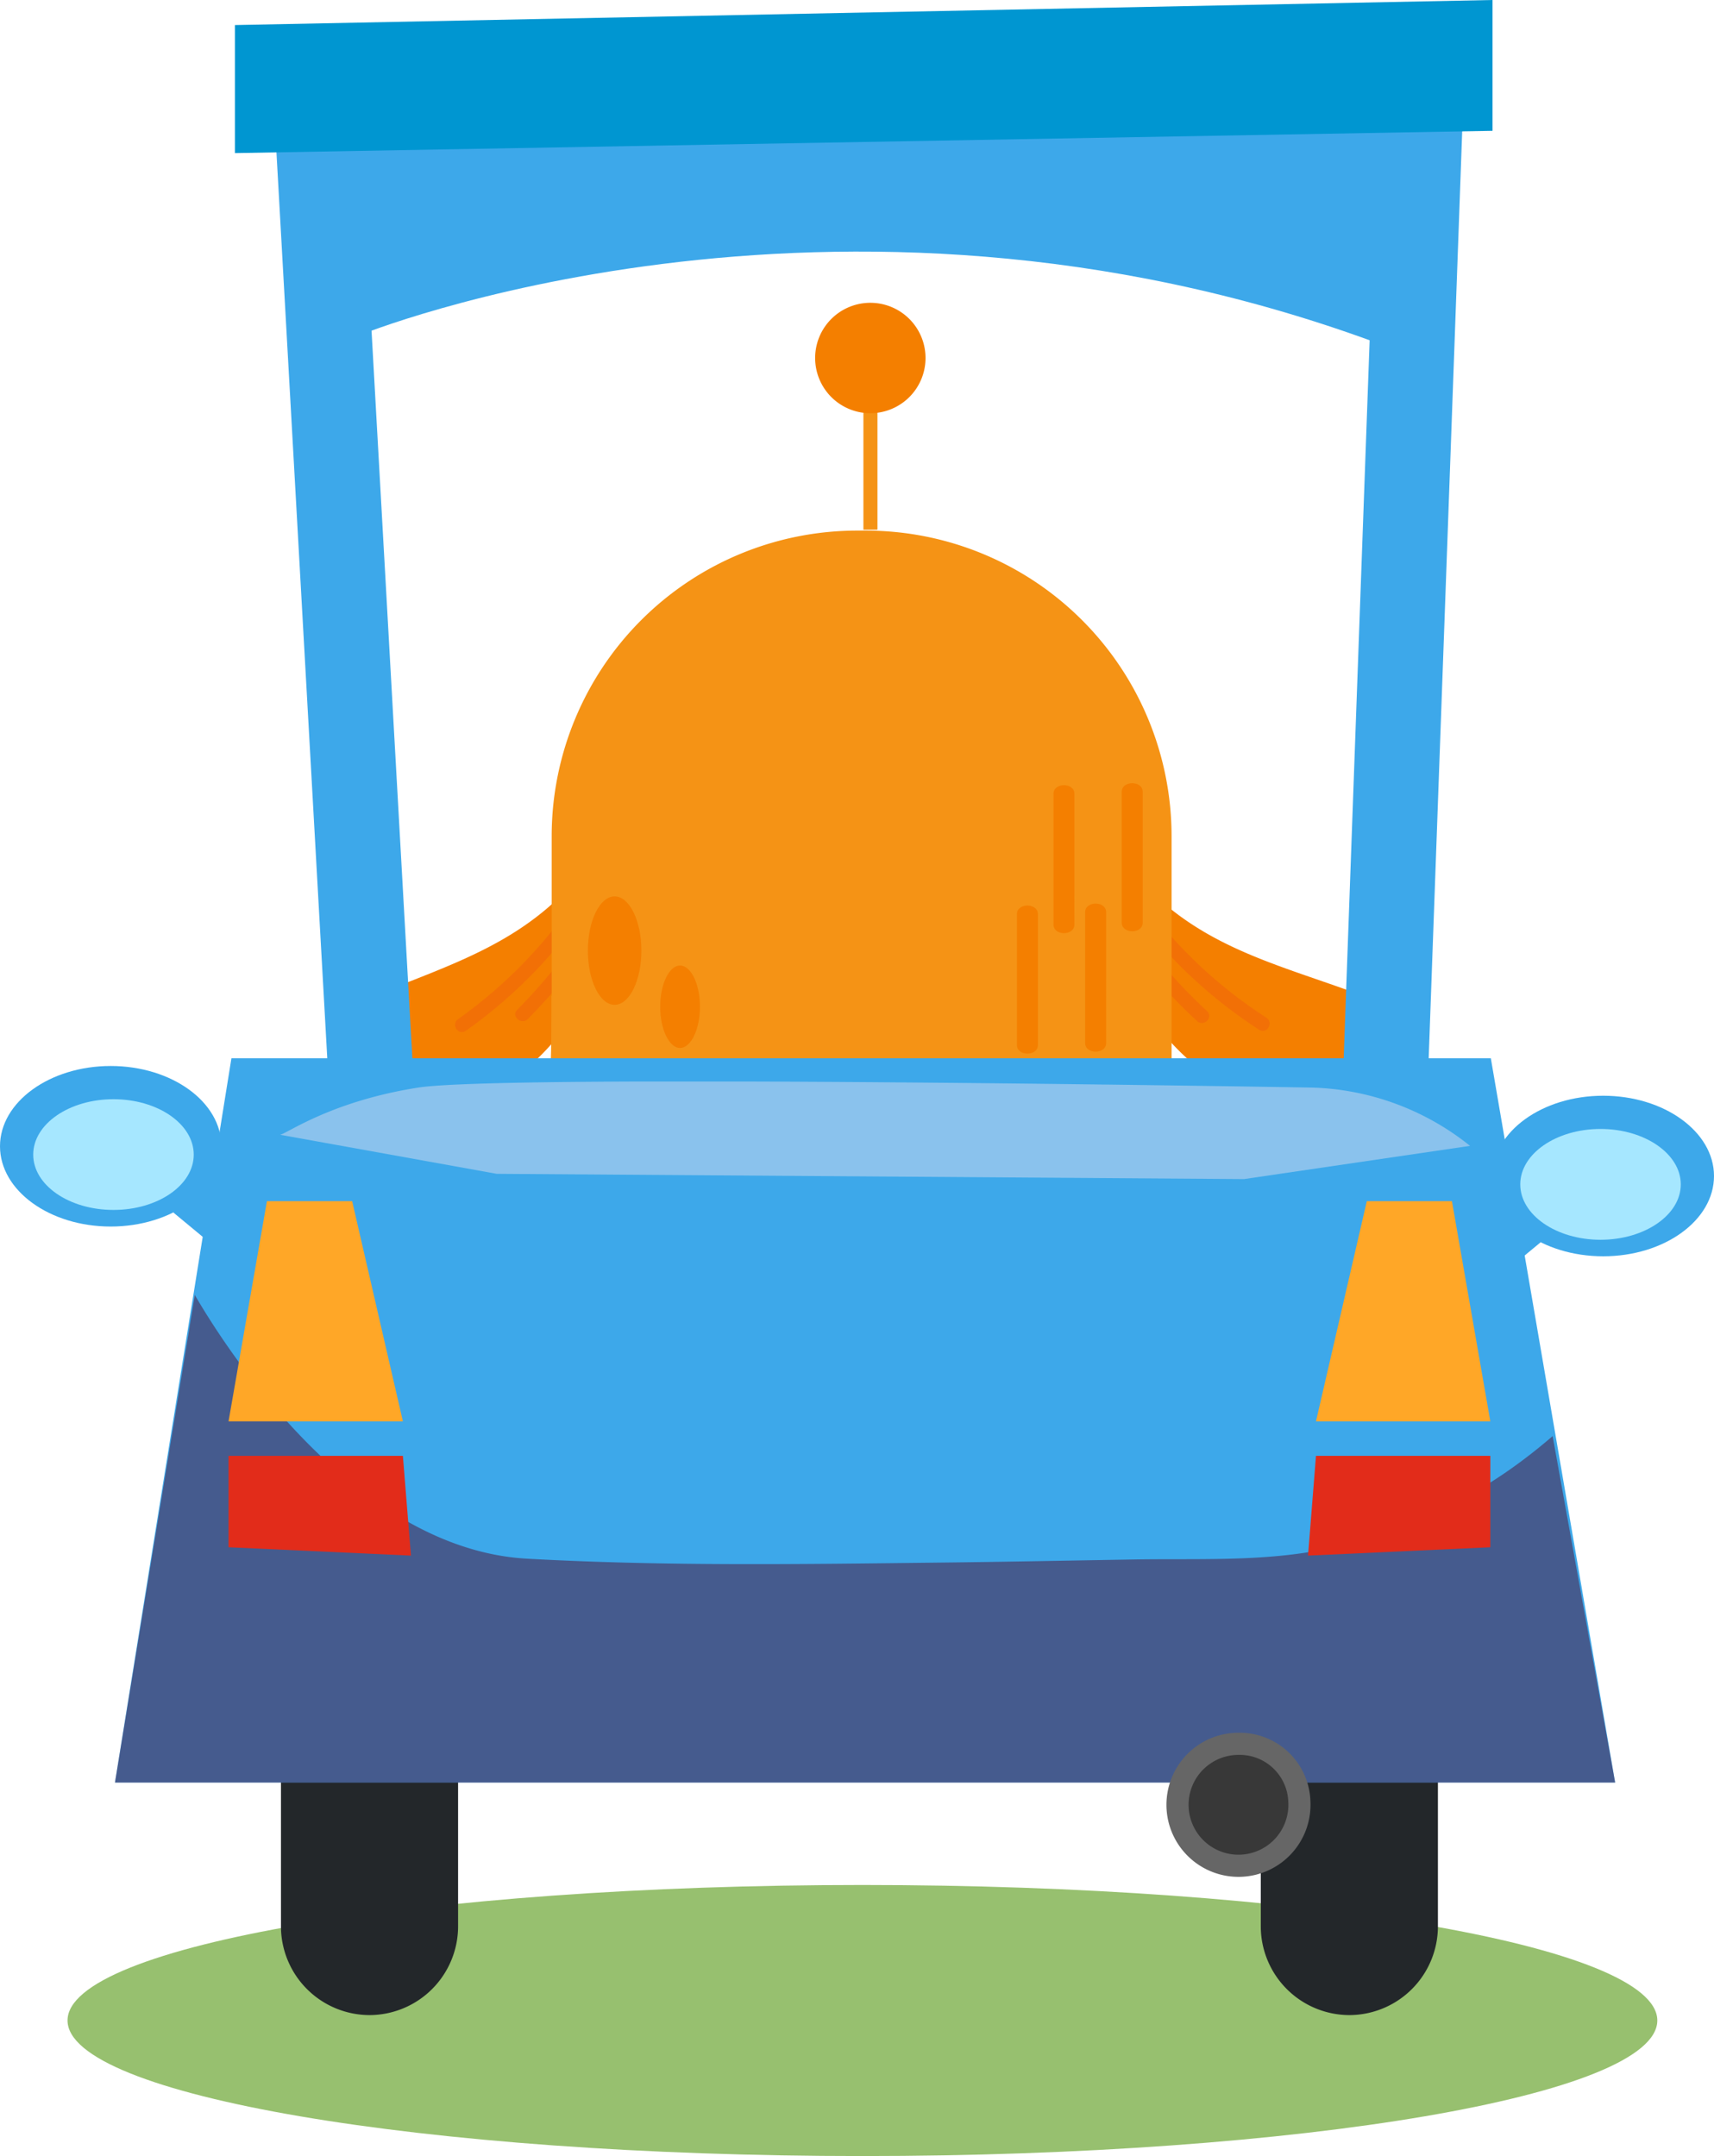 <svg data-name="Capa 1" xmlns="http://www.w3.org/2000/svg" viewBox="0 0 172.34 216.74"><defs><clipPath id="a"><path fill="none" d="M6.79 189.49h159.85v27.25H6.79z"/></clipPath><clipPath id="b"><path fill="none" d="M10.98 104.39h156.07v81.58H10.98z"/></clipPath><clipPath id="c"><path fill="none" d="M162.4 179.19H11.56l11.9-72.68 125.44-2.13 13.5 74.81z"/></clipPath><clipPath id="d"><path fill="none" d="M28.15 108.72h119.67v9.81H28.15z"/></clipPath></defs><g clip-path="url(#a)" opacity=".57"><path d="M166.64 203.11c0 7.53-35.78 13.63-79.93 13.63s-79.92-6.1-79.92-13.63 35.78-13.62 79.92-13.62 79.93 6.1 79.93 13.62" fill="#489102"/></g><path d="M59.25 86.76c-5.93 8-13.76 10.07-22.35 13.62a5.31 5.31 0 00-2.33 1.5 3.41 3.41 0 000 3.73 7.23 7.23 0 003 2.53c13.67 7.1 19.62-4.79 25.62-15" fill="#f47f00"/><path d="M56.6 92.17a47.16 47.16 0 01-10.54 10.28c-.74.52 0 1.7.78 1.17a48.52 48.52 0 0010.83-10.53c.54-.72-.52-1.65-1.07-.92M57.81 94.63a57.11 57.11 0 01-5.81 6.89c-.64.64.43 1.56 1.07.92a56.4 56.4 0 005.82-6.89c.53-.73-.53-1.66-1.06-.92" fill="#f27006"/><path d="M113.51 87.18c6.26 7.75 14.16 9.49 22.89 12.68a5.47 5.47 0 012.4 1.4 3.44 3.44 0 01.2 3.74 7.25 7.25 0 01-2.89 2.65c-13.35 7.65-19.8-4-26.21-13.93" fill="#f47f00"/><path d="M115.35 93.44a48.5 48.5 0 0011.26 10.08c.76.49 1.49-.71.73-1.21a47.13 47.13 0 01-11-9.84c-.58-.7-1.6.27-1 1M114.25 96a55.67 55.67 0 006.11 6.64c.66.62 1.69-.35 1-1a56.51 56.51 0 01-6.09-6.64c-.56-.71-1.58.26-1 1" fill="#f27006"/><path d="M55.45 100.11c0 4.12 0 11-.77 15.06-.46 2.32-1.89 6-1 8.22 1.84 4.52 8.16 2.48 10.88.08 4-3.55 7.17-10.77 7.25-16.13" fill="#f59315"/><path d="M65.16 105.79a28.2 28.2 0 01-.76 3c-.87 2.94-1.81 6-3.94 8.19a40 40 0 01-3.32 2.75 7.7 7.7 0 00-2.58 3.38 6 6 0 00-.24 1.34c2.36 3.08 7.8 1.19 10.28-1 4-3.55 7.17-10.77 7.25-16.13z" fill="#f9dec0"/><path d="M59.62 122.75a1.72 1.72 0 11-1.7-1.72 1.71 1.71 0 011.7 1.72" fill="#f47f00"/><path d="M59 122.75a1.09 1.09 0 11-1.08-1.09 1.08 1.08 0 011.08 1.09" fill="#f9dec0"/><path d="M65 120.89a1.76 1.76 0 11-3.51 0 1.76 1.76 0 013.51 0" fill="#f47f00"/><path d="M64.34 120.89a1.11 1.11 0 01-1.12 1.1 1.11 1.11 0 111.12-1.1" fill="#f9dec0"/><path d="M66.71 116.4a1.81 1.81 0 11-1.79-1.82 1.81 1.81 0 011.79 1.82" fill="#f47f00"/><path d="M66 116.39a1.14 1.14 0 11-2.28 0 1.14 1.14 0 012.28 0" fill="#f9dec0"/><path d="M69.84 113.12a1.63 1.63 0 11-1.61-1.64 1.62 1.62 0 011.61 1.64" fill="#f47f00"/><path d="M69.24 113.12a1 1 0 11-1-1 1 1 0 011 1" fill="#f9dec0"/><path d="M87.65 107.68a60.13 60.13 0 00-3.06 10.42c-.45 2.32-.48 6.22-2.2 8-3.53 3.61-8.57-.85-9.88-4.3a27 27 0 01-1-15.82" fill="#f59315"/><path d="M87.65 107.68h-8.86c-.55 4.49-1 9-.39 13.52a10.7 10.7 0 002.2 5.63 3.85 3.85 0 00.27.3 4.58 4.58 0 001.52-1c1.72-1.76 1.75-5.66 2.2-8a60.13 60.13 0 013.06-10.42" fill="#f9dec0"/><path d="M79.52 121.22a2.08 2.08 0 102.7-1.16 2.08 2.08 0 00-2.7 1.16" fill="#f47f00"/><path d="M80.24 121.5a1.31 1.31 0 101.7-.73 1.32 1.32 0 00-1.7.73" fill="#f9dec0"/><path d="M81.44 113.27a1.81 1.81 0 102.35-1 1.81 1.81 0 00-2.35 1" fill="#f47f00"/><path d="M82.06 113.52a1.14 1.14 0 101.48-.64 1.14 1.14 0 00-1.48.64" fill="#f9dec0"/><path d="M79 117.22a1.63 1.63 0 102.12-.91 1.63 1.63 0 00-2.12.91" fill="#f47f00"/><path d="M79.55 117.44a1 1 0 101.33-.58 1 1 0 00-1.33.58" fill="#f9dec0"/><path d="M102.25 107.34a49.07 49.07 0 00-1.28 9.88c-.1 2.36.45 6.23-1 8.21-2.71 3.78-8.45.75-10.42-2.25-3.1-4.72-3.86-11.49-3-17" fill="#f59315"/><path d="M102.25 107.34h-8A27.38 27.38 0 0097.87 127a4 4 0 002.11-1.57c1.44-2 .89-5.85 1-8.21a49.07 49.07 0 011.28-9.88" fill="#f9dec0"/><path d="M96.37 121.61a1.69 1.69 0 102-1.27 1.69 1.69 0 00-2 1.27" fill="#f47f00"/><path d="M97 121.75a1.07 1.07 0 101.28-.81 1.07 1.07 0 00-1.28.81" fill="#f9dec0"/><path d="M97.09 117a1.5 1.5 0 101.8-1.12 1.51 1.51 0 00-1.8 1.12" fill="#f47f00"/><path d="M97.63 117.14a.94.94 0 101.84.43.94.94 0 00-1.84-.43" fill="#f9dec0"/><path d="M94.4 113.51a1.63 1.63 0 102-1.22 1.63 1.63 0 00-2 1.22" fill="#f47f00"/><path d="M95 113.64a1 1 0 101.23-.77 1 1 0 00-1.23.77" fill="#f9dec0"/><path d="M89.06 112.1a26.24 26.24 0 002.35 9.25c.18.4.78.05.59-.35a25.17 25.17 0 01-2.25-8.9c0-.44-.71-.44-.69 0M74.58 113a17.44 17.44 0 001.22 9.7c.18.4.77 0 .6-.35a16.57 16.57 0 01-1.16-9.17c.07-.43-.59-.62-.66-.18M56.36 117.61c.37-1 1.48-1.56 2.33-2.15a3.4 3.4 0 001.8-2.78c0-.44-.71-.44-.69 0 .06 1.15-1 1.91-1.88 2.47a4.86 4.86 0 00-2.22 2.28c-.15.41.51.59.66.18" fill="#f47f00"/><path d="M116.84 95.25a81.43 81.43 0 001.35 15.17c.56 2.74 1.23 5.41 1.9 8.11.51 2.07.86 4.71-.83 6.36s-4.42 1.77-6.6.94a13.62 13.62 0 01-5.31-4.15c-3.5-4.06-6.79-10.42-4.81-15.85" fill="#f59315"/><path d="M116.24 123.67a15.67 15.67 0 00-2.07-4.28 48.53 48.53 0 01-6.17-16.91l-.71-.16-4.74 3.51c-2 5.43 1.31 11.79 4.81 15.85a13.62 13.62 0 005.31 4.15 7.55 7.55 0 003.65.42 6.41 6.41 0 00-.07-2.58" fill="#f9dec0"/><path d="M104.74 112.92a1.63 1.63 0 102-1.22 1.64 1.64 0 00-2 1.22" fill="#f47f00"/><path d="M105.33 113.06a1 1 0 101.23-.77 1 1 0 00-1.23.77" fill="#f9dec0"/><path d="M109 120.81a1.63 1.63 0 102-1.22 1.63 1.63 0 00-2 1.22" fill="#f47f00"/><path d="M109.58 120.94a1 1 0 101.23-.77 1 1 0 00-1.23.77" fill="#f9dec0"/><path d="M108.4 116.33a1.37 1.37 0 101.64-1 1.37 1.37 0 00-1.64 1" fill="#f47f00"/><path d="M108.89 116.44a.87.87 0 00.65 1 .86.86 0 00.39-1.68.86.86 0 00-1 .64" fill="#f9dec0"/><path d="M113.69 109.82c0 4.56 3.76 8 4.44 12.35.07.43.74.25.67-.18-.68-4.33-4.4-7.7-4.42-12.17a.35.35 0 00-.69 0" fill="#f47f00"/><path d="M117.8 108.23V84a30.73 30.73 0 00-30.64-30.66h-1A30.73 30.73 0 0055.47 84v24.25z" fill="#f59315"/><path d="M102.25 91.9v13.15c0 1.15 2.11 1.16 2.11 0V91.9c0-1.16-2.11-1.16-2.11 0M105.93 79.8v13.14c0 1.16 2.1 1.16 2.1 0V79.8c0-1.16-2.1-1.16-2.1 0M109.11 91.7v13.15c0 1.16 2.11 1.16 2.11 0V91.7c0-1.15-2.11-1.16-2.11 0M112.79 79.6v13.15c0 1.16 2.11 1.16 2.11 0V79.6c0-1.16-2.11-1.16-2.11 0M64.49 95.56c0 3-1.2 5.45-2.69 5.45s-2.69-2.44-2.69-5.45 1.21-5.45 2.69-5.45 2.69 2.44 2.69 5.45M70.38 101.21c0 2.29-.92 4.14-2 4.14s-2-1.85-2-4.14.91-4.15 2-4.15 2 1.86 2 4.15" fill="#f47f00"/><path fill="none" stroke="#f59315" stroke-miterlimit="10" stroke-width="1.411" d="M87.52 39.95v13.3"/><path d="M93.06 36.08a5.55 5.55 0 11-5.46-5.64 5.55 5.55 0 015.46 5.64" fill="#f47f00"/><path fill="none" stroke="#3da8ea" stroke-miterlimit="10" stroke-width="8.542" d="M37.5 112L31.81 10.6l111.1-1.87-3.72 102.86"/><path d="M36.15 33.7s47.31-19.32 101.85.61l3.2-25.55-107.46 1.8z" fill="#3da8ea"/><path d="M37.16 202.57a8.93 8.93 0 01-8.91-8.9v-15a8.91 8.91 0 1117.81 0v15a8.93 8.93 0 01-8.9 8.9M135.68 202.57a8.93 8.93 0 01-8.91-8.9v-15a8.91 8.91 0 1117.81 0v15a8.93 8.93 0 01-8.9 8.9" fill="#23272a"/><path fill="#3da8ea" d="M162.4 179.19H11.56l11.71-72.81H149.9l12.5 72.81z"/><g clip-path="url(#b)" opacity=".46"><g clip-path="url(#c)"><path d="M19 129.13s14 26.45 34 27.56c13.84.77 27.75.55 41.6.39 6.42-.07 12.84-.2 19.27-.31 6.11-.11 12.35.22 18.39-.85a49.87 49.87 0 0019.45-8.12 54.21 54.21 0 008-6.85c1.32-1.38 2.58-2.81 3.76-4.31.79-1 3.59-3.74 3.59-5V186L11 179.48z" fill="#4f0020"/></g></g><path d="M172.34 118.22c0 4.46-5 8.07-11.14 8.07s-11.13-3.61-11.13-8.07 5-8.07 11.13-8.07 11.14 3.62 11.14 8.07" fill="#3da8ea"/><path d="M169 119.06c0 3.07-3.62 5.57-8.07 5.57s-8.07-2.5-8.07-5.57 3.61-5.57 8.07-5.57S169 116 169 119.06" fill="#a6e7ff"/><path fill="#3da8ea" d="M148.72 124.63l1.35-6.85 4.84 7.1-3.72 3.08-2.47-3.33zM0 115.23c0 4.46 5 8.07 11.13 8.07s11.13-3.61 11.13-8.07-5-8.07-11.13-8.07S0 110.78 0 115.23"/><path d="M3.34 116.07c0 3.07 3.61 5.56 8.07 5.56s8.07-2.49 8.07-5.56-3.61-5.57-8.07-5.57-8.07 2.5-8.07 5.57" fill="#a6e7ff"/><path fill="#3da8ea" d="M23.62 121.63l-1.36-6.85-4.83 7.11 3.72 3.08 2.47-3.34z"/><path fill="#ffa727" d="M22.98 142.88l3.86-22.13h8.57l5.1 22.13H22.98z"/><path fill="#e22c1a" d="M22.98 146.35h17.53l.81 10.03-18.34-.84v-9.19z"/><path fill="#ffa727" d="M149.85 142.88l-3.86-22.13h-8.56l-5.11 22.13h17.53z"/><path fill="#e22c1a" d="M149.85 146.35h-17.53l-.8 10.03 18.33-.84v-9.19z"/><g clip-path="url(#d)" opacity=".41"><path d="M28.15 114.07c.55 0 5-3.35 13.91-4.74s89.88 0 89.88 0a26.6 26.6 0 0115.87 5.86l-22.73 3.34-75.14-.53z" fill="#f9eaf1"/></g><path d="M130.65 181.14a6.13 6.13 0 11-6.13-5.84 6 6 0 016.13 5.84" fill="#383838"/><path d="M130.65 181.14a6.13 6.13 0 11-6.13-5.84 6 6 0 016.13 5.84z" fill="none" stroke="#666" stroke-miterlimit="10" stroke-width="2.226"/><path fill="#0096d1" d="M23.62 2.52v12.87l126.45-2.24V0L23.62 2.52z"/></svg>